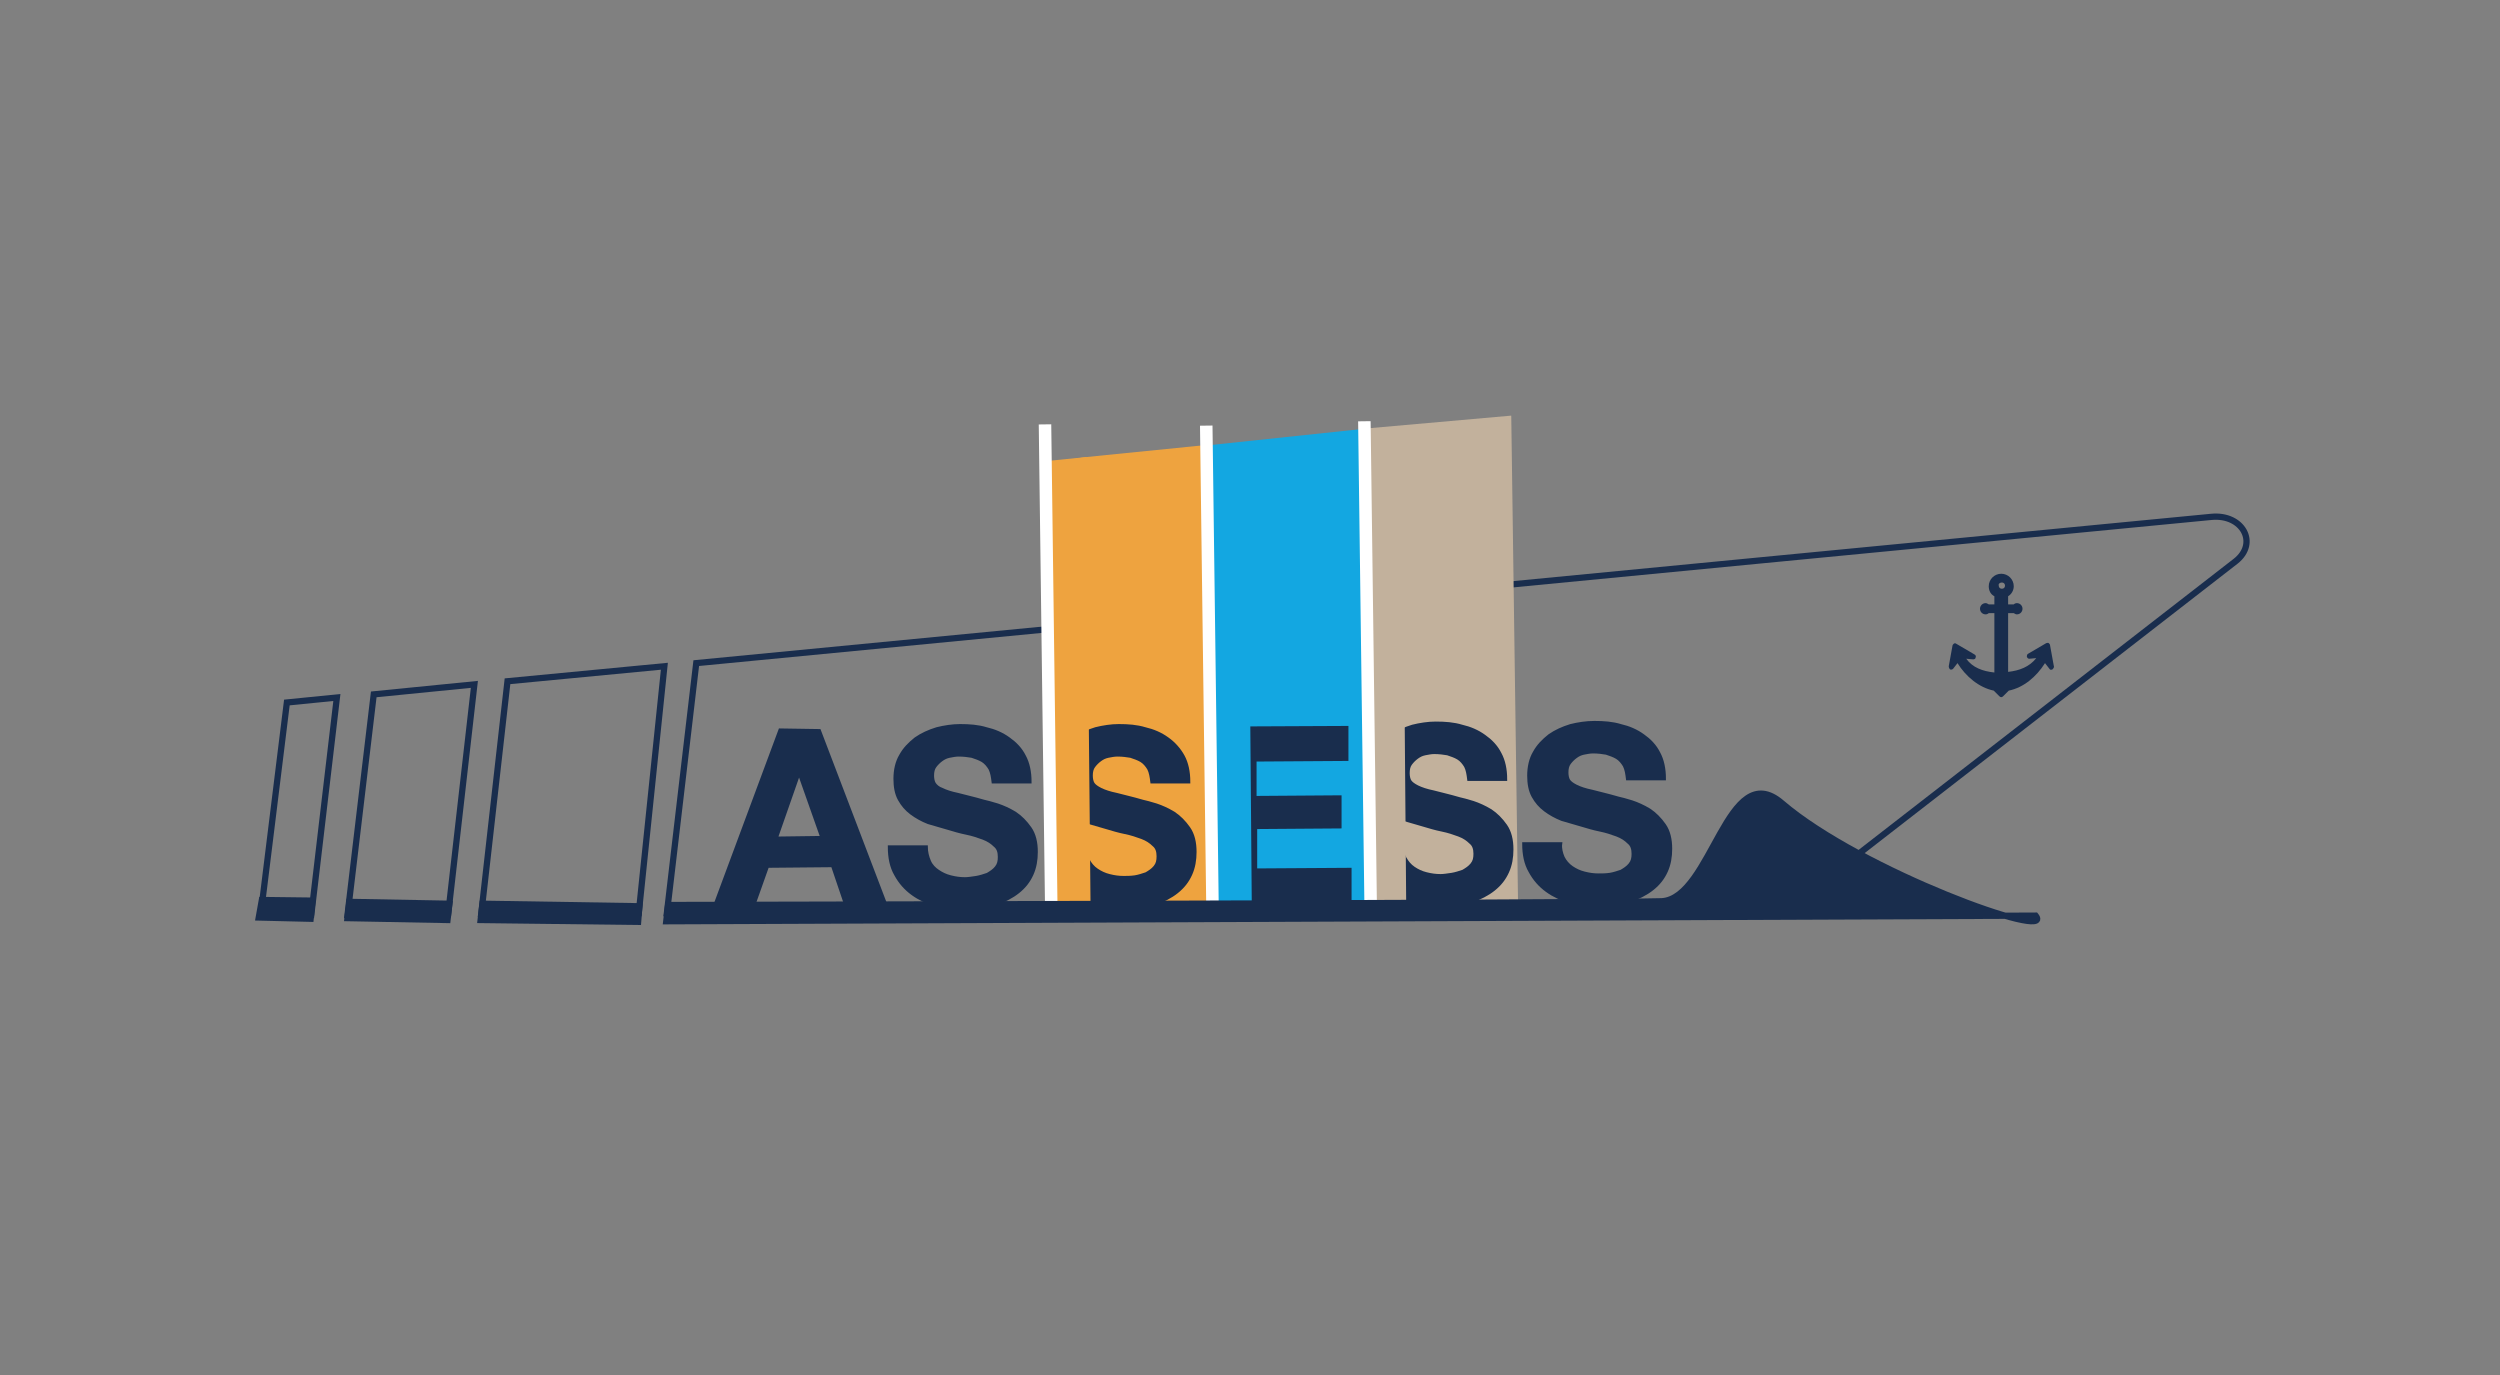 <?xml version="1.0" encoding="utf-8"?>
<!-- Generator: Adobe Illustrator 24.0.1, SVG Export Plug-In . SVG Version: 6.00 Build 0)  -->
<svg version="1.1" id="Livello_1" xmlns="http://www.w3.org/2000/svg" xmlns:xlink="http://www.w3.org/1999/xlink" x="0px" y="0px"
	 viewBox="0 0 400 220" style="enable-background:new 0 0 400 220;" xml:space="preserve">
<rect x="0" y="0" width="400" height="220" fill="#808080" stroke="none"/>
<style type="text/css">
	.st0{fill:none;stroke:#3BBDEA;}
	.st1{fill:none;stroke:#192D4D;}
	.st2{fill:#EEA33F;}
	.st3{fill:#C2B19C;}
	.st4{fill:#192D4D;stroke:#192D4D;stroke-width:0.5;}
	.st5{fill:none;stroke:#FFFFFF;stroke-width:2;}
	.st6{fill:#13A7E1;}
	.st7{fill:#192D4D;}
	.st8{fill:#192D4D;stroke:#192D4D;}
	.st9{fill:none;}
</style>
<g id="Livello_3">
	<path class="st0" d="M393.5-18.2"/>
	<g>
		<path class="st1" d="M353.8,82.7l-242.4,23.4l-4.7,40l172.5-0.6c5-0.5,9.7-2.3,13.3-5.1l65.2-50.6
			C361.4,86.9,358.8,82.2,353.8,82.7"/>
		<polygon class="st2" points="193.8,145.7 168.4,146 167.1,73.8 193,71.2 		"/>
		<polygon class="st3" points="242.9,145.5 218.9,145.4 218.1,68.6 241.8,66.5 		"/>
		<path class="st4" d="M131.1,116.9l10.6,27.8l-6.4,0l-2.1-6.2l-10.4,0.1l-2.2,6.2l-6.2,0l10.4-28L131.1,116.9z M131.5,134
			l-3.6-10.2l-0.1,0l-3.6,10.3L131.5,134z"/>
		<path class="st4" d="M148.7,137.8c0.3,0.7,0.8,1.2,1.4,1.6c0.6,0.4,1.2,0.7,2,0.9c0.8,0.2,1.5,0.3,2.3,0.3c0.5,0,1.1-0.1,1.8-0.2
			c0.6-0.1,1.2-0.3,1.8-0.5c0.5-0.3,1-0.6,1.4-1.1c0.4-0.5,0.5-1,0.5-1.7c0-0.8-0.2-1.4-0.7-1.8c-0.5-0.5-1.1-0.9-1.9-1.2
			c-0.8-0.3-1.7-0.6-2.7-0.8c-1-0.2-2-0.5-3-0.8c-1-0.3-2.1-0.6-3.1-0.9c-1-0.4-1.9-0.9-2.7-1.5c-0.8-0.6-1.4-1.3-1.9-2.2
			c-0.5-0.9-0.7-2-0.7-3.3c0-1.4,0.3-2.7,0.9-3.7c0.6-1.1,1.4-1.9,2.4-2.7c1-0.7,2.1-1.2,3.4-1.6c1.2-0.3,2.5-0.5,3.7-0.5
			c1.5,0,2.9,0.1,4.2,0.5c1.3,0.3,2.5,0.8,3.6,1.6c1,0.7,1.9,1.6,2.5,2.8c0.6,1.1,0.9,2.5,0.9,4.1l-5.9,0c-0.1-0.8-0.2-1.5-0.5-2.1
			c-0.3-0.5-0.7-1-1.2-1.3c-0.5-0.3-1.1-0.5-1.7-0.7c-0.6-0.1-1.3-0.2-2.1-0.2c-0.5,0-1,0.1-1.5,0.2c-0.5,0.1-0.9,0.3-1.3,0.6
			c-0.4,0.3-0.7,0.6-1,1c-0.3,0.4-0.4,0.9-0.4,1.5c0,0.5,0.1,1,0.3,1.3c0.2,0.3,0.6,0.7,1.2,0.9c0.6,0.3,1.5,0.6,2.5,0.8
			c1.1,0.3,2.5,0.6,4.2,1.1c0.5,0.1,1.2,0.3,2.2,0.6c0.9,0.3,1.8,0.7,2.8,1.3c0.9,0.6,1.7,1.4,2.4,2.4c0.7,1,1,2.3,1,3.8
			c0,1.3-0.2,2.5-0.7,3.6c-0.5,1.1-1.2,2-2.2,2.8c-1,0.8-2.2,1.4-3.6,1.9c-1.4,0.5-3.1,0.7-5,0.7c-1.5,0-3-0.2-4.5-0.5
			c-1.4-0.4-2.7-1-3.8-1.8c-1.1-0.8-2-1.8-2.7-3.1c-0.7-1.2-1-2.7-1-4.4l5.9,0C148.2,136.3,148.4,137.1,148.7,137.8"/>
		<path class="st4" d="M174.1,137.6c0.3,0.6,0.8,1.2,1.4,1.6c0.6,0.4,1.2,0.7,2,0.9c0.8,0.2,1.5,0.3,2.3,0.3c0.5,0,1.1,0,1.8-0.1
			c0.6-0.1,1.2-0.3,1.8-0.5c0.5-0.3,1-0.6,1.4-1.1c0.4-0.5,0.5-1,0.5-1.7c0-0.8-0.2-1.4-0.7-1.8c-0.5-0.5-1.1-0.9-1.9-1.2
			c-0.8-0.3-1.7-0.6-2.7-0.8c-1-0.2-2-0.5-3-0.8c-1-0.3-2.1-0.6-3.1-0.9c-1-0.4-1.9-0.9-2.7-1.4c-0.8-0.6-1.4-1.3-1.9-2.2
			c-0.5-0.9-0.7-2-0.7-3.3c0-1.4,0.3-2.7,0.9-3.7c0.6-1.1,1.4-1.9,2.4-2.7c1-0.7,2.1-1.2,3.4-1.6c1.2-0.3,2.5-0.5,3.7-0.5
			c1.5,0,2.9,0.1,4.2,0.5c1.3,0.3,2.5,0.8,3.6,1.6c1,0.7,1.9,1.7,2.5,2.8c0.6,1.1,0.9,2.5,0.9,4.1l-5.9,0c-0.1-0.8-0.2-1.5-0.5-2.1
			c-0.3-0.5-0.7-1-1.2-1.3c-0.5-0.3-1.1-0.5-1.7-0.7c-0.6-0.1-1.3-0.2-2.1-0.2c-0.5,0-1,0.1-1.5,0.2c-0.5,0.1-0.9,0.3-1.3,0.6
			c-0.4,0.3-0.7,0.6-1,1c-0.3,0.4-0.4,0.9-0.4,1.5c0,0.5,0.1,1,0.3,1.3c0.2,0.3,0.6,0.6,1.2,0.9c0.6,0.3,1.5,0.6,2.5,0.8
			c1.1,0.3,2.5,0.6,4.2,1.1c0.5,0.1,1.2,0.3,2.2,0.6c0.9,0.3,1.8,0.7,2.8,1.3c0.9,0.6,1.7,1.4,2.4,2.4c0.7,1,1,2.3,1,3.8
			c0,1.3-0.2,2.5-0.7,3.6c-0.5,1.1-1.2,2-2.2,2.8c-1,0.8-2.2,1.4-3.6,1.9c-1.4,0.5-3.1,0.7-5,0.7c-1.5,0-3-0.2-4.5-0.5
			c-1.4-0.4-2.7-1-3.8-1.8c-1.1-0.8-2-1.8-2.7-3.1c-0.7-1.2-1-2.7-1-4.5l5.9,0C173.6,136.2,173.7,137,174.1,137.6"/>
		<path class="st4" d="M224.8,137.3c0.3,0.6,0.8,1.2,1.4,1.6c0.6,0.4,1.2,0.7,2,0.9c0.8,0.2,1.5,0.3,2.3,0.3c0.5,0,1.1-0.1,1.8-0.2
			c0.6-0.1,1.2-0.3,1.8-0.5c0.5-0.3,1-0.6,1.4-1.1c0.4-0.5,0.5-1,0.5-1.7c0-0.8-0.2-1.4-0.7-1.8c-0.5-0.5-1.1-0.9-1.9-1.2
			c-0.8-0.3-1.7-0.6-2.7-0.8c-1-0.2-2-0.5-3-0.8c-1-0.3-2.1-0.6-3.1-0.9c-1-0.4-1.9-0.9-2.7-1.4c-0.8-0.6-1.4-1.3-1.9-2.2
			c-0.5-0.9-0.7-2-0.7-3.3c0-1.4,0.3-2.7,0.9-3.7c0.6-1.1,1.4-1.9,2.4-2.7c1-0.7,2.1-1.2,3.4-1.6c1.2-0.3,2.5-0.5,3.7-0.5
			c1.5,0,2.9,0.1,4.2,0.5c1.3,0.3,2.5,0.8,3.6,1.6c1,0.7,1.9,1.6,2.5,2.8c0.6,1.1,0.9,2.5,0.9,4.1l-5.9,0c-0.1-0.8-0.2-1.5-0.5-2.1
			c-0.3-0.5-0.7-1-1.2-1.3c-0.5-0.3-1.1-0.5-1.7-0.7c-0.6-0.1-1.3-0.2-2.1-0.2c-0.5,0-1,0.1-1.5,0.2c-0.5,0.1-0.9,0.3-1.3,0.6
			c-0.4,0.3-0.7,0.6-1,1c-0.3,0.4-0.4,0.9-0.4,1.5c0,0.5,0.1,1,0.3,1.3c0.2,0.3,0.6,0.6,1.2,0.9c0.6,0.3,1.5,0.6,2.5,0.8
			c1.1,0.3,2.5,0.6,4.2,1.1c0.5,0.1,1.2,0.3,2.2,0.6c0.9,0.3,1.8,0.7,2.8,1.3c0.9,0.6,1.7,1.4,2.4,2.4c0.7,1,1,2.3,1,3.8
			c0,1.3-0.2,2.5-0.7,3.6c-0.5,1.1-1.2,2-2.2,2.8c-1,0.8-2.2,1.4-3.6,1.9c-1.4,0.5-3.1,0.7-5,0.7c-1.5,0-3-0.2-4.5-0.5
			c-1.4-0.4-2.7-1-3.8-1.8c-1.1-0.8-2-1.8-2.7-3.1c-0.7-1.2-1-2.7-1-4.4l5.9,0C224.3,135.9,224.4,136.7,224.8,137.3"/>
		<path class="st4" d="M250.1,137.2c0.3,0.6,0.8,1.2,1.4,1.6c0.6,0.4,1.2,0.7,2,0.9c0.8,0.2,1.5,0.3,2.3,0.3c0.5,0,1.1,0,1.8-0.1
			c0.6-0.1,1.2-0.3,1.8-0.5c0.5-0.3,1-0.6,1.4-1.1c0.4-0.5,0.5-1,0.5-1.7c0-0.8-0.2-1.4-0.7-1.8c-0.5-0.5-1.1-0.9-1.9-1.2
			c-0.8-0.3-1.7-0.6-2.7-0.8c-1-0.2-2-0.5-3-0.8c-1-0.3-2.1-0.6-3.1-0.9c-1-0.4-1.9-0.9-2.7-1.5c-0.8-0.6-1.4-1.3-1.9-2.2
			c-0.5-0.9-0.7-2-0.7-3.3c0-1.4,0.3-2.7,0.9-3.7c0.6-1.1,1.4-1.9,2.4-2.7c1-0.7,2.1-1.2,3.4-1.6c1.2-0.3,2.5-0.5,3.8-0.5
			c1.5,0,2.9,0.1,4.2,0.5c1.3,0.3,2.5,0.8,3.6,1.6c1,0.7,1.9,1.6,2.5,2.8c0.6,1.1,0.9,2.5,0.9,4.1l-5.9,0c-0.1-0.8-0.2-1.5-0.5-2.1
			c-0.3-0.5-0.7-1-1.2-1.3c-0.5-0.3-1.1-0.5-1.7-0.7c-0.6-0.1-1.3-0.2-2.1-0.2c-0.5,0-1,0.1-1.5,0.2c-0.5,0.1-0.9,0.3-1.3,0.6
			c-0.4,0.3-0.7,0.6-1,1c-0.3,0.4-0.4,0.9-0.4,1.5c0,0.5,0.1,1,0.3,1.3c0.2,0.3,0.6,0.6,1.2,0.9c0.6,0.3,1.5,0.6,2.5,0.8
			c1.1,0.3,2.5,0.6,4.2,1.1c0.5,0.1,1.2,0.3,2.2,0.6c0.9,0.3,1.8,0.7,2.8,1.3c0.9,0.6,1.7,1.4,2.4,2.4c0.7,1,1,2.3,1,3.8
			c0,1.3-0.2,2.5-0.7,3.6c-0.5,1.1-1.2,2-2.2,2.8c-1,0.8-2.2,1.4-3.6,1.9c-1.4,0.5-3.1,0.7-5,0.7c-1.5,0-3-0.2-4.5-0.5
			c-1.4-0.4-2.7-1-3.8-1.8c-1.1-0.8-2-1.8-2.7-3.1c-0.7-1.2-1-2.7-1-4.4l5.9,0C249.6,135.7,249.8,136.5,250.1,137.2"/>
		<polygon class="st2" points="174.5,146.3 168.2,146.4 167.1,74.2 173.8,73.1 		"/>
		<polygon class="st1" points="81.2,109 106.3,106.6 102.2,146.1 77,146.2 		"/>
		<polygon class="st1" points="59.8,111.1 75.9,109.5 71.7,146.3 55.6,146.4 		"/>
		<polygon class="st1" points="45.9,112.4 53.9,111.6 49.8,146.4 41.7,146.4 		"/>
		<line class="st5" x1="167.2" y1="67.9" x2="168.2" y2="145"/>
		<path class="st0" d="M41.7,146.4"/>
		<polygon class="st6" points="219.1,145.6 193.7,145.9 192.8,71.3 218.3,68.6 		"/>
		<polygon class="st4" points="215.5,116.4 215.5,121.5 200.8,121.6 200.8,127.6 214.4,127.5 214.4,132.3 200.9,132.4 200.9,139.2 
			216,139.1 216,144.3 194.8,144.4 194.6,116.5 		"/>
		<polygon class="st6" points="200.3,146.8 194.1,146.9 193,74.7 199.7,73.6 		"/>
		<line class="st5" x1="193" y1="68.1" x2="194" y2="145.2"/>
		<polygon class="st3" points="225,145.8 218.7,145.9 217.6,73.6 224.4,72.6 		"/>
		<line class="st5" x1="218.3" y1="67.4" x2="219.3" y2="144.5"/>
		<path class="st7" d="M328.6,106.5l-0.6-3.3c0-0.1-0.1-0.2-0.2-0.3c-0.1-0.1-0.3,0-0.4,0l-2.9,1.7c-0.2,0.1-0.2,0.3-0.2,0.5
			c0.1,0.2,0.2,0.3,0.4,0.3l1.1-0.1c-1.1,1.4-2.7,2-4.5,2.2l0-9.4l0.9,0c0.2,0.1,0.3,0.2,0.5,0.2c0.5,0,0.9-0.4,0.9-0.9
			c0-0.5-0.4-0.9-0.9-0.9c-0.2,0-0.4,0.1-0.5,0.2h-0.9l0-1.3c0.5-0.3,0.9-0.9,0.9-1.6c0-1.1-0.9-2-2-2c-1.1,0-2,0.9-2,2
			c0,0.7,0.3,1.3,0.9,1.6l0,1.3l-0.9,0c-0.2-0.1-0.3-0.2-0.5-0.2c-0.5,0-0.9,0.4-0.9,0.9c0,0.5,0.4,0.9,0.9,0.9
			c0.2,0,0.4-0.1,0.5-0.2l0.9,0l0,9.5c-1.9-0.2-3.5-0.8-4.5-2.2l1.1,0.1c0.2,0,0.4-0.1,0.4-0.3c0.1-0.2,0-0.4-0.2-0.5l-2.9-1.7
			c-0.1-0.1-0.3-0.1-0.4,0c-0.1,0.1-0.2,0.2-0.2,0.3l-0.6,3.3c0,0.2,0.1,0.4,0.2,0.5c0.2,0.1,0.4,0,0.5-0.1l0.7-0.9
			c1.3,2.1,3.4,3.9,5.8,4.4l0.9,0.9c0.2,0.2,0.4,0.2,0.6,0l0.9-0.9c2.4-0.5,4.4-2.2,5.8-4.4l0.7,0.9c0.1,0.2,0.3,0.2,0.5,0.1
			C328.6,106.9,328.7,106.7,328.6,106.5L328.6,106.5z M320.3,93.2c0.3,0,0.5,0.2,0.5,0.5c0,0.3-0.2,0.5-0.5,0.5
			c-0.3,0-0.5-0.2-0.5-0.5C319.7,93.4,320,93.2,320.3,93.2L320.3,93.2z M320.3,93.2"/>
		<path class="st8" d="M106.9,144.8l-0.3,2.6l219.1-0.9c3.4,4.2-27.9-7.1-40.6-18c-8.7-7.5-11.2,15.2-19.2,15.7
			C257.9,144.5,106.9,144.8,106.9,144.8z"/>
		<polygon class="st8" points="102.1,147.5 76.9,147.2 77.2,144.6 102.3,145 		"/>
		<polygon class="st8" points="71.6,147.2 55.6,146.9 55.9,144.3 71.9,144.6 		"/>
		<polygon class="st8" points="49.7,147 41.4,146.8 41.9,144 50,144.1 		"/>
	</g>
	<rect x="29.9" y="47.8" class="st9" width="346.4" height="129.4"/>
</g>
</svg>
